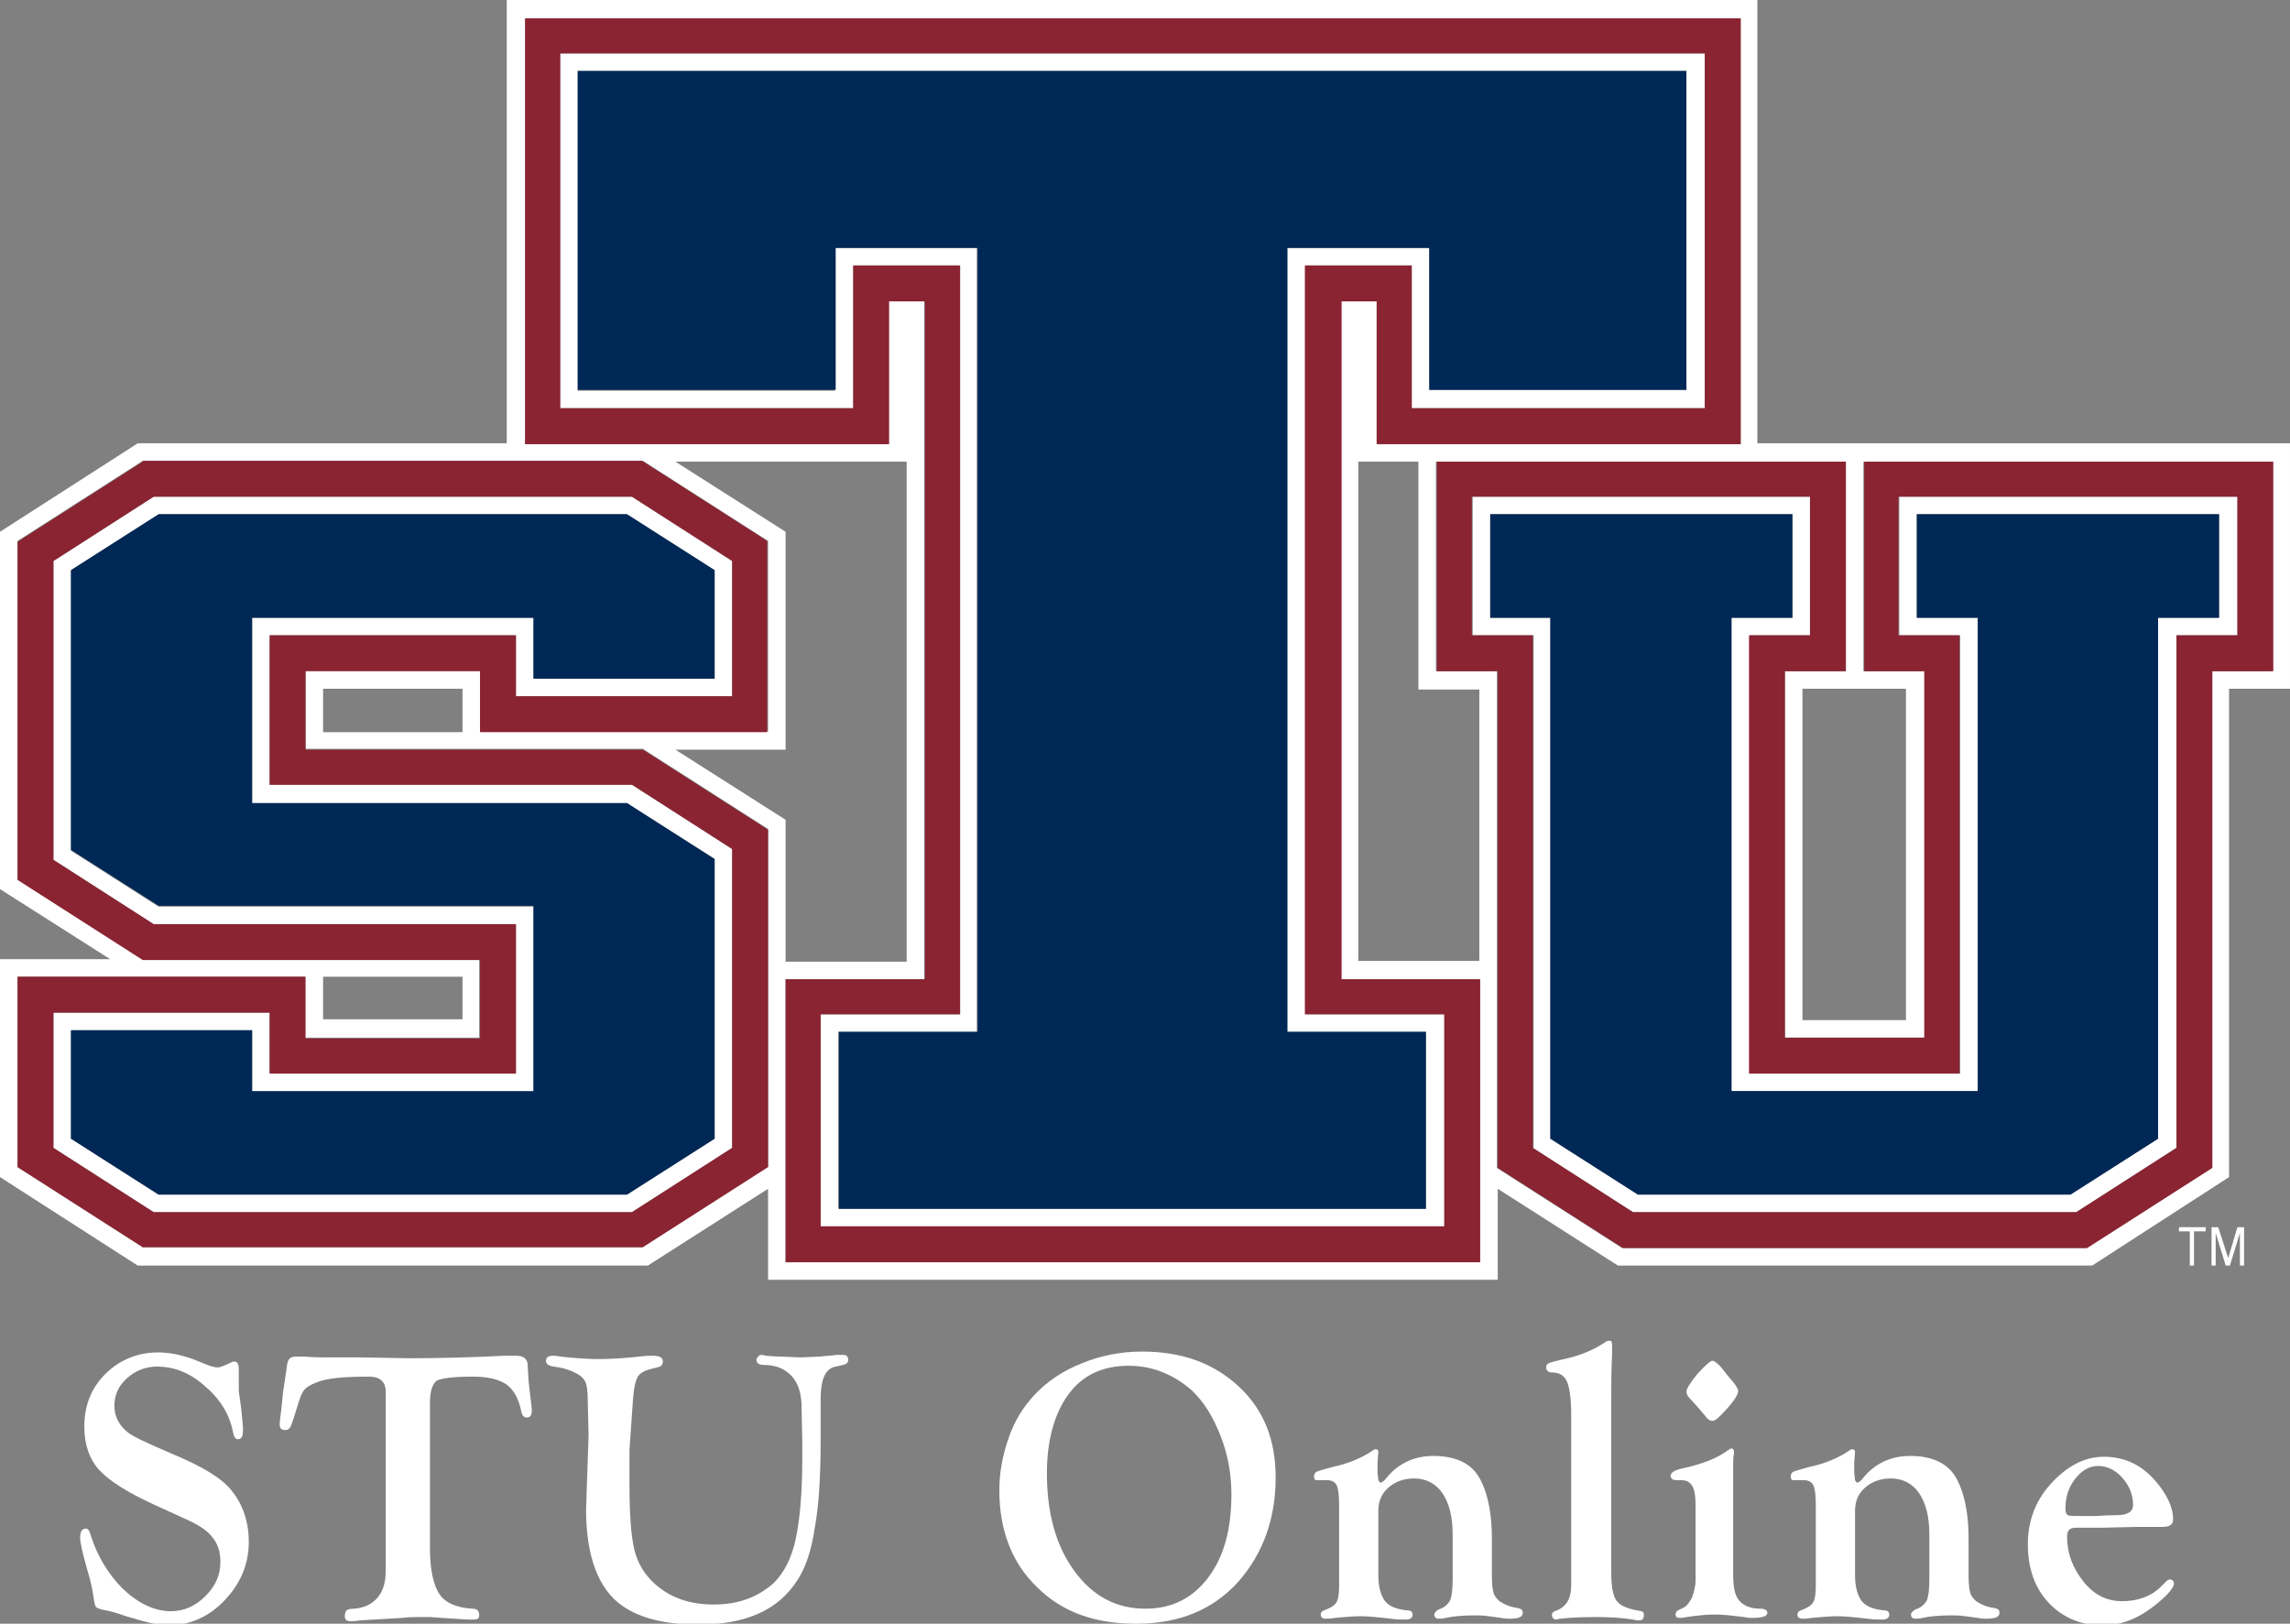 <?xml version="1.0" encoding="UTF-8" standalone="no"?> <!-- Generator: Adobe Illustrator 23.0.6, SVG Export Plug-In . SVG Version: 6.00 Build 0) --> <svg xmlns="http://www.w3.org/2000/svg" xmlns:xlink="http://www.w3.org/1999/xlink" id="Layer_1" style="enable-background:new 0 0 274.3 194.5" xml:space="preserve" viewBox="0 0 274.3 194.5" y="0px" x="0px"><rect x="0" y="0" width="274.3" height="194.5" fill="#808080" stroke="none"/> <style type="text/css"> .st0{fill:#FFFFFF;} .st1{fill:#8A2432;} .st2{fill:#002856;} </style> <path class="st0" d="m210.6 0h-149.9v53.1h-44.2l-16.5 10.6v42.8l13.2 8.4h-13.2v26.1l16.5 10.6h61.1l14.4-9.2v10.9h87.4v-10.9l14.4 9.2h56.8l16.4-10.6v-58.5h7.3v-29.4h-63.8v-53.1zm-118.7 139.8l-15 9.6h-59.8l-15-9.6v-22.8h34.4v7.3h20.9v-9.4h-40.3l-15-9.6v-40.5l15-9.6h59.9l15 9.6v22.8h-34.5v-7.3h-20.9v9.4h40.4l15 9.6v40.5zm-53.2-17.6v-5.2h16.7v5.1h-16.7zm42.2-32.4h13.2v-26.1l-13.2-8.4h27.7v59.9h-14.5v-17l-13.2-8.4zm-25.5-7.3v5.2h-16.7v-5.2h16.7zm121.8 68.7h-83.1v-33.9h16.6v-81.2h-4.3v17.1h-43.5v-51h145.6v51h-43.6v-17.1h-4.3v81.2h16.6v33.9zm0-36.1h-14.5v-59.8h7.2v27.3h7.3v32.5zm43.9-59.8v25.1h-7.3v43.9h16.7v-43.9h-7.3v-25.1h49v25.1h-7.3v59.5l-15 9.6h-55.6l-15-9.6v-59.5h-7.3v-25.1h49.1zm7.2 27.2v39.7h-12.4v-39.7h12.4z"></path> <path class="st0" d="m156.3 31.8h12.8v17.1h35.1v-42.5h-137.1v42.5h35.1v-17.1h12.8v89.7h-16.7v25.4h74.7v-25.4h-16.6v-89.7zm14.5 91.8v21.2h-70.4v-21.2h16.6v-93.9h-17v17.1h-30.8v-38.3h132.8v38.2h-30.8v-17h-17v93.9h16.6z"></path> <path class="st0" d="m32.3 94v-17.9h29.5v7.3h25.9v-16.2l-12-7.7h-57.3l-12 7.7v35.8l12 7.7h43.4v17.9h-29.5v-7.3h-25.9v16.2l12 7.7h57.3l12-7.7v-35.8l-12-7.7h-43.4zm53.3 42.4l-10.5 6.7h-56.1l-10.5-6.7v-12.9h21.7v7.3h33.7v-22.2h-44.9l-10.5-6.7v-33.6l10.5-6.7h56.1l10.5 6.7v12.9h-21.7v-7.2h-33.7v22.2h44.9l10.5 6.7v33.5z"></path> <path class="st0" d="m183.6 137.5l12 7.7h53.1l12-7.7v-61.4h7.3v-16.6h-40.5v16.6h7.3v52.5h-25.2v-52.5h7.3v-16.6h-40.5v16.6h7.3v61.4zm-5.1-63.5v-12.4h36.2v12.4h-7.3v56.7h29.5v-56.7h-7.3v-12.4h36.2v12.4h-7.3v62.4l-10.5 6.7h-51.8l-10.5-6.7v-62.4h-7.2z"></path> <path class="st1" d="m160.6 36.1h4.3v17.1h43.6v-51h-145.6v51h43.6v-17.1h4.3v81.2h-16.7v33.9h83.2v-33.9h-16.6v-81.2zm12.4 85.4v25.4h-74.7v-25.4h16.7v-89.7h-12.8v17.1h-35.1v-42.5h137.1v42.5h-35.1v-17.1h-12.8v89.7h16.7z"></path> <path class="st1" d="m17.1 55.3l-15 9.6v40.5l15 9.6h40.4v9.4h-20.9v-7.4h-34.5v22.8l15 9.6h59.9l15-9.6v-40.4l-15-9.6h-40.4v-9.4h20.9v7.3h34.4v-22.9l-15-9.6h-59.8zm70.6 28.1h-25.9v-7.3h-29.5v17.9h43.4l12 7.7v35.8l-12 7.7h-57.3l-12-7.7v-16.2h25.9v7.3h29.5v-17.9h-43.4l-12-7.7v-35.8l12-7.7h57.3l12 7.7v16.2z"></path> <path class="st1" d="m223.2 80.4h7.3v43.9h-16.7v-43.9h7.3v-25.1h-49v25.1h7.3v59.5l15 9.6h55.6l15-9.6v-59.5h7.3v-25.1h-49v25.1zm4.3-20.9h40.5v16.6h-7.3v61.4l-12 7.7h-53.1l-12-7.7v-61.4h-7.3v-16.6h40.5v16.6h-7.3v52.5h25.2v-52.5h-7.3v-16.6z"></path> <polygon points="202 46.7 202 8.5 69.2 8.5 69.2 46.7 100.1 46.7 100.1 29.7 117.1 29.7 117.1 123.6 100.5 123.6 100.5 144.8 170.8 144.8 170.8 123.6 154.2 123.6 154.2 29.7 171.2 29.7 171.2 46.7" class="st2"></polygon> <polygon points="19 61.6 8.5 68.3 8.5 101.8 19 108.5 63.9 108.5 63.9 130.7 30.2 130.7 30.2 123.4 8.5 123.4 8.5 136.4 19 143.1 75.1 143.1 85.6 136.4 85.6 102.9 75.1 96.2 30.2 96.2 30.2 74 63.9 74 63.9 81.3 85.6 81.3 85.6 68.3 75.1 61.6" class="st2"></polygon> <polygon points="265.8 61.6 229.6 61.6 229.6 74 236.9 74 236.9 130.7 207.4 130.7 207.4 74 214.7 74 214.7 61.6 178.5 61.6 178.5 74 185.7 74 185.7 136.4 196.2 143.1 248 143.1 258.5 136.4 258.5 74 265.8 74" class="st2"></polygon> <polygon points="261 147.5 262.3 147.5 262.3 151.6 262.8 151.6 262.8 147.5 264.2 147.5 264.2 147 261 147" class="st0"></polygon> <polygon points="266.9 150.7 265.7 147 264.9 147 264.9 151.6 265.4 151.6 265.4 147.7 266.6 151.6 267.1 151.6 268.3 147.7 268.3 151.6 268.8 151.6 268.8 147 268 147" class="st0"></polygon> <path class="st0" d="m18.9 162c1.4 0 2.8 0.3 4.2 0.8l1.5 0.6c0.7 0.3 1.2 0.4 1.5 0.4 0.2 0 0.4-0.1 0.7-0.2l0.9-0.4c0.1-0.1 0.2-0.1 0.4-0.1 0.3 0 0.5 0.3 0.5 0.8v1.9 0.8l0.3 2.2 0.2 2.1v0.5c0 0.7-0.2 1-0.6 1-0.3 0-0.5-0.3-0.6-0.9-0.4-2.1-1.6-4-3.4-5.5-1.8-1.6-3.7-2.3-5.7-2.3-1.4 0-2.6 0.5-3.6 1.4s-1.5 2-1.5 3.3c0 1.2 0.5 2.2 1.4 3 0.6 0.6 2.4 1.4 5.4 2.7 3.6 1.5 6 2.9 7.2 4.4 1.4 1.7 2.1 3.8 2.1 6.2 0 2.7-1 5-2.9 7s-4.2 3-6.8 3c-1.1 0-2.7-0.4-5-1.1-1.1-0.4-1.9-0.6-2.4-0.7-0.7-0.1-1.1-0.3-1.2-0.4s-0.2-0.5-0.3-1.2-0.3-1.8-0.7-3.1c-0.6-2.1-0.9-3.4-0.9-4 0-0.7 0.2-1.1 0.7-1.1 0.2 0 0.4 0.2 0.5 0.6 0.8 2.6 2.1 4.8 3.9 6.6 1.9 1.8 3.8 2.7 5.8 2.7 1.5 0 2.9-0.6 4.1-1.8s1.8-2.5 1.8-4.1c0-1.2-0.3-2.2-1-3-0.6-0.8-1.7-1.5-3.3-2.2l-3.5-1.6c-3.3-1.5-5.5-2.9-6.7-4.2s-1.8-3.1-1.8-5.2c0-2.5 0.8-4.6 2.5-6.3s3.9-2.6 6.3-2.6z"></path> <path class="st0" d="m51.5 168.1v17.3c0 2.6 0.4 4.4 1.1 5.5s2.1 1.7 4 1.8c0.6 0 0.8 0.3 0.8 0.8 0 0.4-0.2 0.5-0.7 0.5h-0.6l-1.7-0.1-2.9-0.2h-0.9c-0.9 0-1.7 0-2.4 0.1l-5.1 0.3c-0.5 0.1-0.9 0.1-1.1 0.1-0.5 0-0.7-0.2-0.7-0.6 0-0.3 0.1-0.6 0.2-0.7s0.4-0.2 0.9-0.2c1.2-0.1 2.1-0.5 2.8-1.3s1-1.9 1-3.2v-1.1-20.4c0-1.2-0.7-1.8-2-1.8-3.1 0-5.1 0.2-6.3 0.7-0.8 0.3-1.4 0.7-1.6 1.1-0.3 0.4-0.6 1.5-1.1 3.1l-0.2 0.6c-0.2 0.6-0.4 0.9-0.8 0.9-0.5 0-0.7-0.2-0.7-0.7 0-0.4 0.1-1 0.2-1.8l0.2-2 0.3-2 0.2-1.4c0.1-0.6 0.4-0.9 1-0.9h0.8c0.6 0 1.4 0.1 2.5 0.1h4.7l5.6 0.1c3.6 0 7.4-0.1 11.4-0.3h1.5c0.8 0 1.3 0.4 1.3 1.1l0.1 1.7c0 0.3 0.1 0.9 0.2 1.9 0.1 0.8 0.2 1.5 0.2 1.9 0 0.5-0.2 0.8-0.6 0.8s-0.6-0.3-0.7-0.9c-0.3-1.4-0.9-2.5-1.8-3.1s-2.2-0.9-4-0.9c-2.3 0-3.8 0.2-4.3 0.5-0.5 0.4-0.8 1.2-0.8 2.7z"></path> <path class="st0" d="m91.2 162.3c0.1 0 0.3 0 0.5 0.1 0.3 0 0.9 0.1 1.8 0.1l2.4 0.1 2.3-0.1c0.8-0.1 1.4-0.1 2-0.2h0.8c0.4 0 0.6 0.2 0.6 0.6 0 0.3-0.2 0.5-0.6 0.6l-0.9 0.2c-1.2 0.2-1.8 1.5-1.8 3.8v2 2.8c0 4.4-0.2 8-0.7 10.7-0.4 2.7-1.1 4.8-2.1 6.3-2.3 3.6-6.2 5.3-11.8 5.3-3.9 0-6.9-0.7-9.1-2.2-2.9-2-4.4-5.9-4.4-11.6l0.3-8.9-0.1-4.2c0-1-0.1-1.8-0.3-2.2s-0.6-0.8-1.3-1.1c-0.8-0.4-1.6-0.6-2.5-0.7-0.6-0.1-0.9-0.3-0.9-0.7s0.3-0.6 0.8-0.6c0.2 0 0.5 0 0.9 0.1 1.9 0.2 3.4 0.3 4.5 0.3 1.5 0 3.2-0.1 5-0.3 0.7-0.1 1.3-0.1 1.6-0.1 0.8 0 1.2 0.2 1.2 0.7 0 0.2-0.1 0.4-0.2 0.5s-0.4 0.2-0.9 0.3c-0.9 0.2-1.6 0.5-1.9 1s-0.5 1.5-0.6 3l-0.4 5.8v4.1c0 3.7 0.2 6.3 0.6 7.9s1.2 2.9 2.4 4c1.9 1.7 4.2 2.5 7.1 2.5 3 0 5.3-0.9 7.2-2.6 1.2-1.2 2.1-2.9 2.6-5.2s0.8-5.5 0.8-9.8v-1.9l-0.1-4.7c-0.1-1.4-0.5-2.5-1.3-3.3s-1.9-1.2-3.2-1.2c-0.6 0-0.9-0.2-0.9-0.7 0.2-0.3 0.3-0.5 0.6-0.5z"></path> <path class="st0" d="m136.8 161.9c4.8 0 8.6 1.4 11.6 4.2s4.4 6.4 4.4 10.9c0 4.9-1.5 9.1-4.5 12.5-3 3.3-7 5-12.2 5-5 0-8.9-1.4-11.9-4.4-3-2.9-4.5-6.8-4.5-11.6 0-2.1 0.4-4.2 1.1-6.2 0.7-2.1 1.8-3.8 3.1-5.2 1.5-1.6 3.4-2.9 5.7-3.8 2.2-0.9 4.6-1.4 7.2-1.4zm-1.6 1.7c-3.1 0-5.5 1.1-7.2 3.4s-2.6 5.5-2.6 9.5c0 4.8 1.1 8.7 3.3 11.7s5 4.5 8.5 4.5c3.1 0 5.6-1.2 7.5-3.7s2.8-5.8 2.8-10c0-2.4-0.4-4.7-1.3-7s-2-4.1-3.5-5.5c-2.2-1.9-4.7-2.9-7.5-2.9z"></path> <path class="st0" d="m178.7 184.2v4.6c0 1 0.1 1.7 0.2 2 0.1 0.4 0.4 0.7 0.7 1 0.6 0.4 1.3 0.7 2.1 0.8 0.5 0.1 0.7 0.2 0.7 0.6 0 0.5-0.5 0.7-1.6 0.7-0.2 0-0.6 0-1-0.1l-1.5-0.2c-0.7-0.1-1.2-0.1-1.6-0.1-1.5 0-2.6 0.1-3.5 0.3-0.4 0.1-0.7 0.1-0.9 0.1-0.3 0-0.5-0.2-0.5-0.5 0-0.2 0.2-0.4 0.5-0.6 0.7-0.2 1.1-0.6 1.4-1.1 0.2-0.5 0.3-1.3 0.3-2.5v-5.4c0-2.1-0.4-3.7-1.2-4.9s-2-1.8-3.4-1.8c-1.3 0-2.3 0.4-3.1 1.1s-1.2 1.6-1.2 2.8v7.7c0 1.4 0.3 2.4 0.8 3.1 0.5 0.6 1.4 1 2.7 1.1 0.4 0 0.6 0.2 0.6 0.5 0 0.4-0.3 0.6-0.8 0.6s-1.1 0-1.8-0.1c-1.7-0.2-2.9-0.3-3.6-0.3-0.9 0-1.9 0.1-3.1 0.2-0.6 0.1-0.9 0.1-1.1 0.1-0.4 0-0.6-0.2-0.6-0.5 0-0.2 0.1-0.4 0.4-0.5 0.8-0.3 1.3-0.6 1.5-1 0.2-0.3 0.3-1 0.3-1.9v-0.8-8.1-0.9c0-1.1-0.1-1.9-0.3-2.3s-0.6-0.6-1.2-0.6h-1.1c-0.2 0-0.3 0-0.3-0.1-0.1-0.1-0.1-0.2-0.1-0.3 0-0.3 0.1-0.5 0.3-0.6s0.9-0.3 2-0.6c1.9-0.4 3.5-1.1 4.8-2 0.1-0.1 0.2-0.1 0.3-0.1 0.2 0 0.3 0.1 0.3 0.4l-0.1 1.1v1.3l0.1 0.9c0.1 0.2 0.2 0.3 0.3 0.3s0.4-0.2 0.7-0.6c1.4-1.7 3.3-2.6 5.6-2.6 2.5 0 4.3 0.8 5.3 2.3s1.7 4.1 1.7 7.5z"></path> <path class="st0" d="m193 167.4v20.3 0.8c0 1.5 0.2 2.6 0.6 3.2s1.3 1 2.5 1.2c0.4 0.1 0.6 0.1 0.7 0.2s0.1 0.2 0.1 0.4c0 0.4-0.2 0.6-0.5 0.6-0.2 0-0.4 0-0.8-0.1-1.2-0.2-2.7-0.3-4.5-0.3-2 0-3.4 0.1-4.2 0.2-0.2 0-0.4 0.1-0.5 0.1-0.3 0-0.5-0.2-0.5-0.6 0-0.2 0.2-0.4 0.6-0.5 1.2-0.5 1.7-1.5 1.7-3v-1.3-0.6-18.5c0-2-0.2-3.3-0.5-4s-0.9-1.1-1.8-1.1c-0.4 0-0.7-0.2-0.7-0.6 0-0.2 0.1-0.4 0.3-0.5s0.6-0.2 1.4-0.4c2-0.4 3.5-1 4.7-1.7l0.8-0.5c0.1-0.1 0.3-0.1 0.4-0.1 0.2 0 0.3 0.1 0.3 0.5v1.1c-0.1 2-0.1 3.7-0.1 5.2z"></path> <path class="st0" d="m207.6 175.5v13c0 1.6 0.2 2.6 0.7 3.2s1.3 1 2.6 1c0.5 0 0.8 0.2 0.8 0.5 0 0.4-0.6 0.6-1.8 0.6-0.2 0-0.5 0-1-0.1l-1.7-0.2c-1-0.1-1.6-0.1-1.9-0.1-0.8 0-1.9 0.1-3.3 0.3-0.3 0.1-0.6 0.1-0.8 0.1-0.3 0-0.5-0.1-0.5-0.4 0-0.2 0.1-0.4 0.3-0.5l0.8-0.4c0.3-0.2 0.6-0.6 0.9-1.2 0.2-0.6 0.4-1.3 0.4-2v-1-7.8c0-1.2-0.1-2-0.4-2.5s-0.7-0.7-1.4-0.7h-0.5c-0.3 0-0.5-0.1-0.6-0.2 0-0.1-0.1-0.2-0.1-0.3 0-0.4 0.5-0.7 1.4-0.9 2.3-0.5 4.2-1.2 5.5-2.2 0.2-0.1 0.3-0.2 0.4-0.2 0.2 0 0.3 0.2 0.3 0.4v0.2c-0.1 0.5-0.1 0.9-0.1 1.4zm-2.5-12.5c0.3 0 0.9 0.5 1.7 1.6l1 1.2c0.2 0.3 0.4 0.6 0.4 0.8 0 0.4-0.4 1.1-1.3 2.1s-1.4 1.5-1.8 1.5c-0.2 0-0.4-0.1-0.6-0.3l-1.1-1.3-1-1.1c-0.3-0.3-0.4-0.6-0.4-0.8 0-0.3 0.4-1 1.3-2.1 1-1.1 1.6-1.6 1.8-1.6z"></path> <path class="st0" d="m235.8 184.2v4.6c0 1 0.1 1.7 0.2 2 0.1 0.4 0.4 0.7 0.7 1 0.6 0.4 1.3 0.7 2.1 0.8 0.5 0.1 0.7 0.2 0.7 0.6 0 0.5-0.5 0.7-1.6 0.7-0.2 0-0.6 0-1-0.1l-1.5-0.2c-0.7-0.1-1.2-0.1-1.6-0.1-1.5 0-2.6 0.1-3.5 0.3-0.4 0.1-0.7 0.1-0.9 0.1-0.3 0-0.5-0.2-0.5-0.5 0-0.2 0.2-0.4 0.5-0.6 0.7-0.2 1.1-0.6 1.4-1.1 0.2-0.5 0.3-1.3 0.3-2.5v-5.4c0-2.1-0.4-3.7-1.2-4.9s-2-1.8-3.4-1.8c-1.3 0-2.3 0.4-3.1 1.1s-1.2 1.6-1.2 2.8v7.7c0 1.4 0.3 2.4 0.8 3.1 0.5 0.6 1.4 1 2.7 1.1 0.4 0 0.6 0.2 0.6 0.5 0 0.4-0.3 0.6-0.8 0.6s-1.1 0-1.8-0.1c-1.7-0.2-2.9-0.3-3.6-0.3-0.9 0-1.9 0.1-3.1 0.2-0.6 0.1-0.9 0.1-1.1 0.1-0.4 0-0.6-0.2-0.6-0.5 0-0.2 0.1-0.4 0.4-0.5 0.8-0.3 1.3-0.6 1.5-1 0.2-0.3 0.3-1 0.3-1.9v-0.8-8.1-0.9c0-1.1-0.1-1.9-0.3-2.3s-0.6-0.6-1.2-0.6h-1.1c-0.2 0-0.3 0-0.3-0.1-0.1-0.1-0.1-0.2-0.1-0.3 0-0.3 0.1-0.5 0.3-0.6s0.9-0.3 2-0.6c1.9-0.4 3.5-1.1 4.8-2 0.1-0.1 0.2-0.1 0.3-0.1 0.2 0 0.3 0.1 0.3 0.4l-0.1 1.1v1.3l0.1 0.9c0.1 0.2 0.2 0.3 0.3 0.3s0.4-0.2 0.7-0.6c1.4-1.7 3.3-2.6 5.6-2.6 2.5 0 4.3 0.8 5.3 2.3s1.7 4.1 1.7 7.5z"></path> <path class="st0" d="m252 174.5c2.4 0 4.4 0.9 6.1 2.8 1.4 1.6 2.2 3.2 2.2 4.7 0 0.6-0.4 0.9-1.2 0.9h-1.1-0.5-1.4l-4.3 0.1h-2.3-0.8c-0.4 0-0.7 0.1-0.8 0.2-0.2 0.2-0.3 0.4-0.3 0.9 0 2 0.7 3.8 2 5.4s2.8 2.3 4.6 2.3c1.9 0 3.5-0.6 4.6-1.7l0.7-0.7c0.1-0.1 0.3-0.2 0.4-0.2 0.3 0 0.5 0.2 0.5 0.5 0 0.4-0.6 1.2-1.8 2.2-2.1 1.8-4.3 2.8-6.7 2.8-2.6 0-4.8-0.9-6.5-2.7s-2.5-4.2-2.5-7 0.9-5.2 2.7-7.2 3.9-3.3 6.4-3.3zm-0.7 1.1c-1 0-1.9 0.5-2.7 1.5s-1.2 2.2-1.2 3.6c0 0.4 0.1 0.7 0.3 0.8s0.8 0.1 1.8 0.1h1.6c1.4-0.1 2.2-0.1 2.4-0.1 1.3 0 2-0.4 2-1.2 0-1.2-0.4-2.3-1.3-3.3-0.8-0.9-1.8-1.4-2.9-1.4z"></path> </svg> 